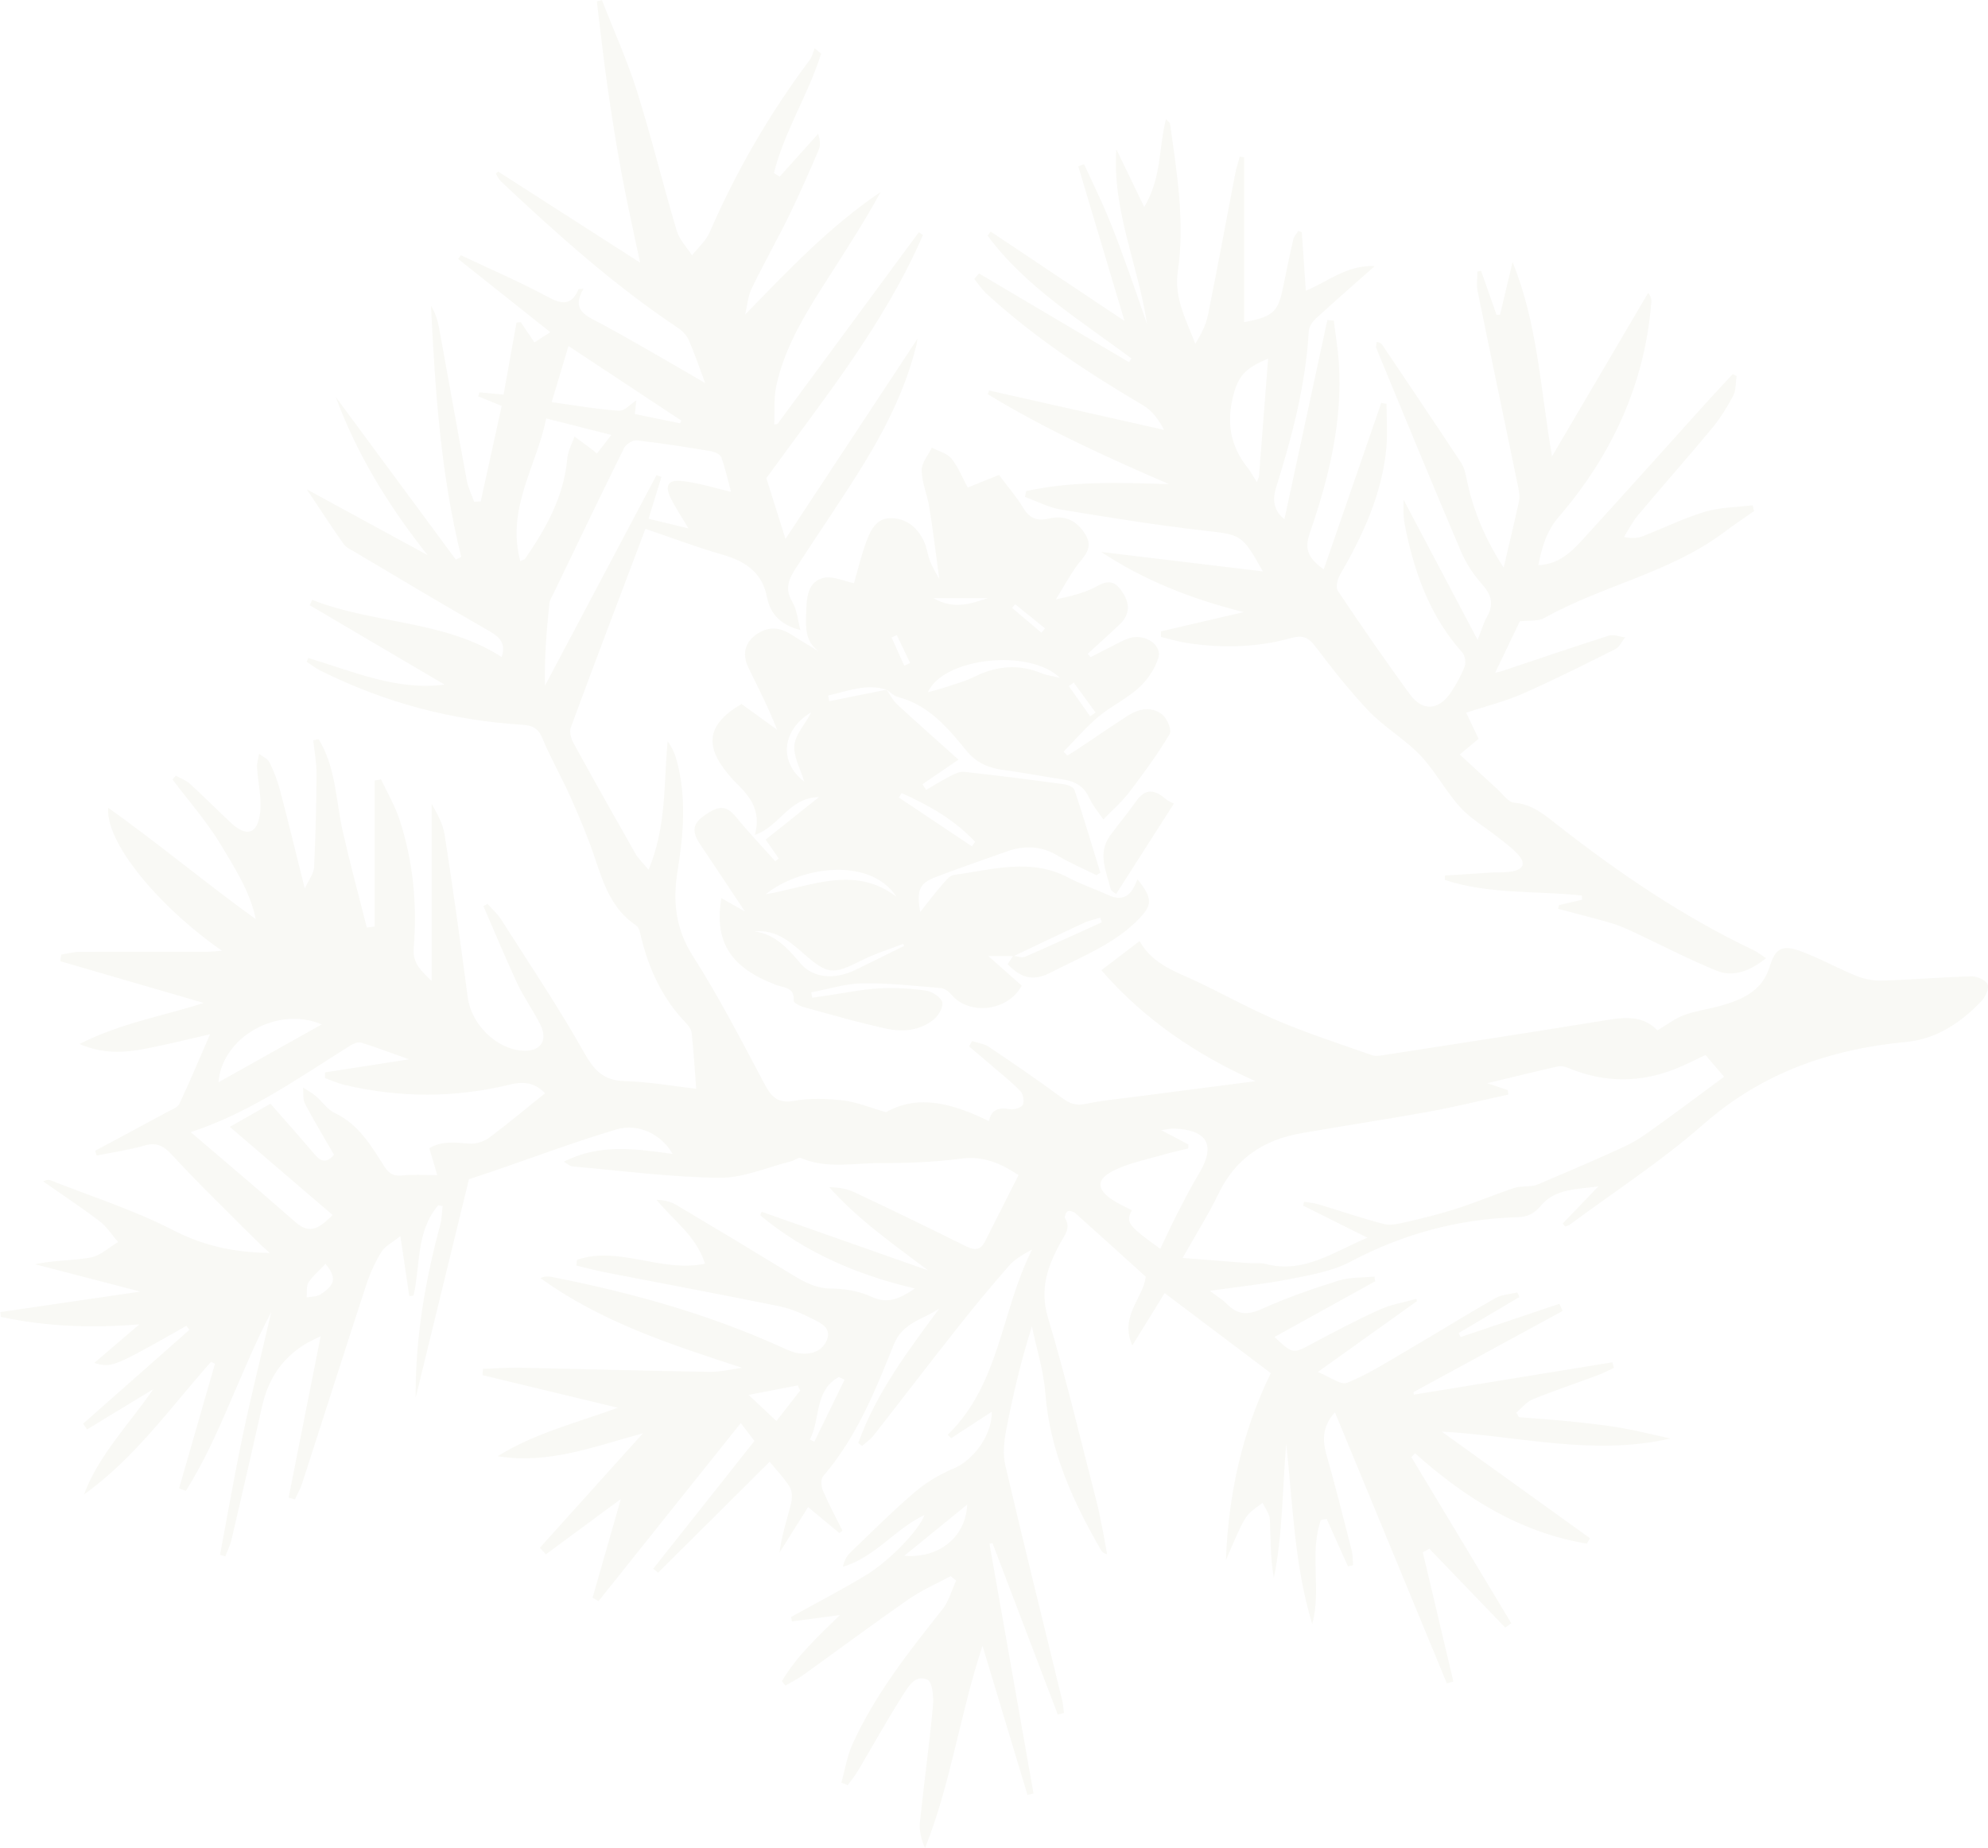 <svg width="355" height="330" viewBox="0 0 355 330" fill="none" xmlns="http://www.w3.org/2000/svg">
<g clip-path="url(#clip0_1581_973)">
<path d="M181.881 209.849C179.866 213.822 177.876 217.755 175.903 221.678C174.924 223.612 173.689 223.151 172.097 222.361C165.621 219.128 159.104 215.986 152.562 212.901C151.235 212.276 149.726 212.029 148.076 212.004C153.259 217.812 159.527 222.197 165.737 226.861C155.829 223.373 145.921 219.885 136.012 216.397C135.921 216.603 135.83 216.809 135.739 217.014C143.674 223.628 152.952 227.634 163.374 230.102C160.729 231.854 158.607 232.956 155.622 231.574C153.466 230.579 150.887 230.118 148.491 230.11C145.746 230.102 143.665 228.975 141.493 227.651C134.619 223.447 127.721 219.293 120.789 215.18C119.794 214.587 118.6 214.308 117.24 214.25C120.225 217.968 124.346 220.675 125.888 225.668C118.045 227.322 110.541 222.394 103.037 224.977C102.996 225.314 102.954 225.652 102.913 225.989C104.604 226.392 106.279 226.853 107.979 227.19C118.376 229.214 128.799 231.155 139.18 233.269C141.277 233.697 143.317 234.618 145.241 235.589C146.617 236.288 148.491 237.168 147.687 239.217C146.858 241.331 144.859 241.931 142.737 241.676C141.601 241.536 140.481 241.002 139.412 240.516C126.303 234.577 112.539 230.785 98.452 228.013C97.863 227.897 97.25 227.906 96.512 228.235C107.307 236.058 119.753 240.089 132.522 244.259C130.581 244.514 128.641 245.008 126.709 244.983C115.375 244.802 104.049 244.473 92.714 244.243C90.558 244.202 88.394 244.374 86.239 244.448C86.214 244.819 86.189 245.197 86.164 245.567C94.215 247.508 102.266 249.45 110.325 251.391C102.929 254.106 95.475 255.924 88.867 260.045C97.946 261.542 106.18 258.285 114.811 255.949C108.675 262.76 102.54 269.571 96.404 276.39C96.76 276.785 97.125 277.172 97.482 277.567C101.768 274.408 106.055 271.249 110.864 267.695C109.04 274.071 107.423 279.697 105.815 285.316C106.171 285.513 106.528 285.711 106.884 285.916C115.284 275.403 123.683 264.89 132.281 254.122C133.201 255.332 133.989 256.368 134.719 257.322C128.633 265.006 122.646 272.565 116.652 280.133C116.934 280.372 117.224 280.619 117.506 280.857C124.106 274.293 130.714 267.72 137.438 261.032C138.748 262.645 140.1 264.002 141.053 265.606C141.518 266.379 141.476 267.654 141.236 268.6C140.506 271.438 139.578 274.227 139.196 277.246C140.855 274.614 142.513 271.981 144.304 269.127C146.244 270.739 148.06 272.245 149.876 273.758C150.066 273.618 150.249 273.487 150.439 273.347C149.262 270.978 148.002 268.633 146.957 266.207C146.634 265.458 146.534 264.142 146.982 263.624C152.927 256.705 156.293 248.397 159.585 240.146C161.202 236.099 164.858 235.663 167.735 233.664C162.114 241.257 156.451 248.767 153.259 257.684C153.482 257.857 153.706 258.03 153.938 258.211C154.635 257.586 155.447 257.051 156.011 256.327C161.019 249.935 165.936 243.486 170.969 237.119C173.929 233.368 176.98 229.682 180.131 226.088C181.217 224.845 182.726 223.973 184.318 223.126C178.763 233.976 178.614 247.097 169.236 256.212C169.444 256.417 169.651 256.623 169.85 256.829C172.271 255.249 174.692 253.67 177.105 252.099C177.188 256.195 173.896 260.72 170.298 262.233C167.835 263.27 165.422 264.693 163.399 266.42C159.419 269.818 155.713 273.536 151.924 277.164C151.252 277.805 150.763 278.636 150.514 279.78C156.252 278.118 159.784 273.042 165.082 270.542C164.178 273.149 158.913 278.719 154.519 281.359C150.191 283.967 145.688 286.295 141.269 288.746L141.418 289.544C144.204 289.174 146.99 288.804 149.992 288.409C146.128 292.185 142.256 295.714 139.619 300.23C139.835 300.485 140.042 300.74 140.258 300.995C141.269 300.411 142.347 299.901 143.292 299.218C149.61 294.685 155.854 290.029 162.247 285.587C164.576 283.967 167.238 282.823 169.75 281.466C170.082 281.729 170.414 281.992 170.745 282.247C169.941 283.983 169.435 285.958 168.274 287.414C162.255 294.982 156.277 302.574 152.247 311.426C151.26 313.589 150.895 316.032 150.249 318.344C150.622 318.492 151.003 318.64 151.376 318.788C152.007 317.908 152.703 317.077 153.25 316.147C155.87 311.738 158.35 307.23 161.111 302.903C162.106 301.34 163.382 298.93 165.621 299.95C166.525 300.361 166.749 303.125 166.591 304.762C165.945 311.648 164.983 318.5 164.27 325.385C164.112 326.891 164.485 328.446 165.19 330.017C169.8 318.475 171.392 306.177 175.447 293.896C178.266 303.241 180.869 311.895 183.481 320.54C183.838 320.45 184.194 320.359 184.551 320.269C181.93 305.404 179.31 290.539 176.69 275.675L177.229 275.551C181.118 285.76 184.998 295.96 188.887 306.169C189.252 306.079 189.625 305.988 189.99 305.898C189.882 305.133 189.849 304.343 189.666 303.594C186.267 289.618 182.793 275.658 179.518 261.657C179.062 259.691 179.277 257.454 179.667 255.43C180.853 249.261 182.279 243.132 184.269 236.872C185.098 240.854 186.366 244.794 186.673 248.816C187.453 259.083 191.574 268.082 196.606 276.802C196.781 277.098 197.021 277.361 197.693 277.55C197.411 275.987 197.154 274.424 196.839 272.87C196.507 271.192 196.175 269.513 195.744 267.868C192.925 256.985 190.363 246.036 187.129 235.276C185.604 230.192 187.088 226.129 189.335 221.975C190.106 220.543 191.292 219.334 190.189 217.541C190.031 217.294 190.38 216.422 190.686 216.29C191.035 216.142 191.723 216.381 192.054 216.677C196.3 220.461 200.503 224.278 204.608 227.996C204.077 231.961 199.89 235.013 202.195 240.269C204.293 236.872 206.067 234.009 207.974 230.916C214.3 235.688 220.544 240.393 226.928 245.205C221.788 255.718 219.358 266.898 218.911 278.612C219.648 276.917 220.345 275.206 221.133 273.536C221.63 272.483 222.128 271.373 222.866 270.492C223.57 269.653 224.582 269.069 225.461 268.37C225.917 269.357 226.713 270.32 226.763 271.323C226.928 274.778 226.829 278.25 227.476 281.746C229.084 273.849 228.985 265.828 229.681 257.832C230.867 268.609 231.124 279.508 234.324 290.013C236.024 283.909 233.769 277.443 235.867 271.438C236.215 271.373 236.555 271.307 236.903 271.241C238.172 274.071 239.44 276.892 240.709 279.722C241.007 279.648 241.306 279.574 241.613 279.492C241.546 278.636 241.596 277.748 241.389 276.925C239.921 271.175 238.478 265.417 236.853 259.708C236.074 256.969 236.24 254.575 238.379 252.206C245.07 268.403 251.72 284.51 258.37 300.616C258.759 300.501 259.141 300.386 259.531 300.279C257.715 292.588 255.899 284.905 254.075 277.213C254.464 276.999 254.846 276.777 255.236 276.563C259.754 281.26 264.273 285.949 268.792 290.646C269.149 290.383 269.505 290.12 269.87 289.865C263.925 279.977 257.972 270.089 252.027 260.201C252.251 259.971 252.466 259.741 252.69 259.519C261.62 267.514 271.462 273.668 283.352 275.658C283.543 275.338 283.742 275.009 283.932 274.688C275.102 268.337 266.272 261.987 257.441 255.644C271.097 256.409 284.471 260.062 298.268 256.886C295.375 256.253 292.497 255.504 289.579 255.003C286.544 254.484 283.468 254.147 280.409 253.834C277.366 253.522 274.306 253.324 271.255 253.078C271.097 252.806 270.931 252.526 270.774 252.255C271.736 251.449 272.581 250.338 273.692 249.886C277.457 248.356 281.329 247.064 285.143 245.649C286.188 245.263 287.183 244.736 288.194 244.276C288.103 243.938 288.012 243.609 287.929 243.272C276.114 245.197 264.306 247.122 252.491 249.047C252.458 248.899 252.433 248.751 252.4 248.603C261.28 243.774 270.16 238.945 279.04 234.108C278.85 233.68 278.659 233.253 278.468 232.825C272.59 234.807 266.703 236.79 260.824 238.764C260.708 238.526 260.584 238.287 260.467 238.048C264.083 235.901 267.698 233.763 271.321 231.616C271.205 231.344 271.089 231.073 270.973 230.801C269.654 231.122 268.17 231.163 267.034 231.813C261.637 234.898 256.347 238.188 250.982 241.322C247.566 243.321 244.191 245.468 240.551 246.933C239.407 247.393 237.442 245.839 235.319 245.008C241.604 240.516 247.317 236.428 253.03 232.348L252.939 231.945C250.742 232.562 248.428 232.932 246.38 233.861C242.342 235.688 238.412 237.752 234.507 239.842C230.867 241.791 230.908 241.865 227.592 238.748C233.603 235.424 239.573 232.126 245.551 228.819C245.518 228.539 245.485 228.251 245.443 227.971C243.321 228.177 241.09 228.045 239.109 228.662C234.457 230.127 229.806 231.714 225.37 233.73C222.824 234.881 221 234.824 219.11 232.874C218.438 232.183 217.584 231.681 216.042 230.505C221.323 229.756 225.859 229.296 230.295 228.416C233.976 227.684 237.881 227.042 241.123 225.323C250.526 220.338 260.434 217.656 271.039 217.36C272.78 217.31 273.983 216.718 275.16 215.303C277.722 212.21 281.694 212.399 285.433 211.856C283.311 214.069 281.188 216.282 279.057 218.487L279.48 219.013C279.753 218.914 280.077 218.865 280.309 218.701C288.294 212.786 296.701 207.348 304.139 200.809C314.636 191.579 326.783 187.351 340.431 186.059C345.754 185.557 350.132 182.645 353.772 178.828C354.493 178.072 355.223 176.607 354.949 175.818C354.684 175.069 353.092 174.329 352.097 174.353C346.765 174.493 341.442 174.946 336.119 175.11C334.593 175.16 332.952 174.863 331.534 174.288C328.101 172.906 324.859 171.047 321.393 169.804C318.143 168.636 316.974 169.475 315.996 172.675C314.694 176.936 311.162 178.491 307.314 179.593C305.142 180.21 302.862 180.49 300.756 181.255C299.172 181.831 297.779 182.933 295.98 183.994C293.02 180.918 289.189 181.79 285.292 182.423C272.498 184.504 259.688 186.454 246.886 188.445C246.281 188.535 245.584 188.642 245.037 188.445C239.498 186.487 233.902 184.685 228.495 182.415C223.496 180.317 218.736 177.652 213.828 175.324C210.005 173.506 205.835 172.248 203.497 168.052C201.208 169.796 199.144 171.376 196.673 173.259C204.318 182.061 213.596 188.321 224.184 193.076C216.954 194.014 209.724 194.935 202.493 195.881C199.616 196.26 196.714 196.523 193.887 197.123C192.195 197.485 191.068 197.107 189.708 196.103C185.421 192.928 181.01 189.917 176.583 186.939C175.737 186.372 174.593 186.248 173.589 185.911C173.407 186.224 173.224 186.545 173.042 186.857C174.568 188.149 176.102 189.432 177.611 190.74C179.178 192.089 180.828 193.372 182.229 194.878C182.726 195.412 182.95 196.72 182.627 197.313C182.337 197.847 181.068 198.193 180.322 198.069C178.481 197.773 177.08 197.979 176.591 200.2C170.289 197.14 164.062 195.281 158.225 198.612C155.307 197.781 152.985 196.794 150.572 196.515C147.712 196.177 144.702 196.062 141.883 196.572C138.931 197.107 137.787 195.947 136.543 193.611C132.439 185.895 128.426 178.096 123.733 170.734C120.582 165.782 120.117 160.92 121.013 155.392C122.066 148.902 122.597 142.321 120.847 135.822C120.532 134.646 120.043 133.519 119.222 132.384C118.509 139.911 119.056 147.561 115.814 155.326C114.745 154.027 113.973 153.319 113.476 152.447C109.728 145.866 106.014 139.269 102.374 132.63C101.951 131.849 101.652 130.664 101.934 129.891C106.329 117.988 110.839 106.126 115.325 94.255C115.383 94.107 115.549 93.992 115.176 94.412C119.96 96.032 124.412 97.735 128.981 99.035C133.069 100.203 136.12 102.235 136.941 106.562C137.571 109.869 139.619 111.621 142.927 112.526C142.455 110.774 142.339 108.882 141.468 107.45C139.976 105.007 141.02 103.148 142.247 101.256C145.871 95.654 149.66 90.151 153.217 84.499C157.694 77.384 161.575 69.964 163.615 61.737C163.722 61.31 163.772 60.874 163.847 60.479C155.953 72.448 148.068 84.4 140.266 96.238C139.213 92.882 138.102 89.361 136.85 85.388C146.717 71.708 157.819 58.126 164.809 41.978C164.568 41.806 164.319 41.641 164.079 41.468C155.663 52.886 147.247 64.304 138.831 75.722L138.251 75.804C138.359 73.484 138.143 71.091 138.632 68.853C140.241 61.515 144.279 55.272 148.275 49.036C151.376 44.199 154.477 39.362 157.272 34.27C148.184 40.407 140.772 48.247 133.052 56.193C133.425 54.638 133.541 52.952 134.221 51.537C136.327 47.161 138.732 42.932 140.871 38.573C142.762 34.706 144.486 30.75 146.186 26.793C146.534 25.979 146.476 24.991 146.086 23.905C143.806 26.447 141.526 28.981 139.246 31.523C138.898 31.326 138.541 31.12 138.193 30.922C140.042 23.486 144.345 16.88 146.625 9.592C146.244 9.263 145.863 8.934 145.481 8.613C145.191 9.321 145.025 10.118 144.586 10.711C137.414 20.286 131.469 30.552 126.709 41.518C126.046 43.039 124.636 44.249 123.567 45.598C122.638 44.142 121.32 42.801 120.847 41.213C118.385 32.946 116.345 24.555 113.758 16.329C112.017 10.793 109.604 5.454 107.49 0.033C107.183 0.099 106.884 0.165 106.577 0.239C107.199 5.298 107.747 10.357 108.468 15.4C109.222 20.648 110.052 25.896 111.022 31.112C111.967 36.22 113.128 41.295 114.297 46.898C105.649 41.345 97.299 35.99 88.95 30.634C88.817 30.758 88.676 30.881 88.543 31.013C88.825 31.457 89.024 31.992 89.397 32.337C99.414 41.764 109.637 50.945 121.137 58.603C121.908 59.122 122.646 59.928 123.011 60.775C124.014 63.062 124.81 65.448 125.93 68.417C124.33 67.479 123.235 66.821 122.116 66.188C117.24 63.399 112.415 60.528 107.473 57.871C104.853 56.465 101.86 55.535 104.19 51.562C103.617 51.619 103.336 51.586 103.302 51.652C102.009 54.729 100.234 54.318 97.656 52.935C92.656 50.254 87.424 48 82.292 45.573L81.811 46.239C87.159 50.492 92.499 54.737 98.269 59.319C97.341 59.919 96.445 60.495 95.434 61.145C94.712 60.076 93.858 58.809 92.996 57.534C92.739 57.55 92.482 57.575 92.233 57.592C91.47 61.836 90.708 66.073 89.92 70.474C88.336 70.326 86.976 70.194 85.617 70.062C85.55 70.301 85.476 70.54 85.409 70.778C86.645 71.288 87.888 71.79 89.588 72.489C88.353 78.124 87.093 83.841 85.841 89.55L84.663 89.591C84.215 88.324 83.594 87.091 83.353 85.782C81.662 76.676 80.053 67.562 78.386 58.447C78.146 57.123 77.715 55.831 76.96 54.605C77.698 69.7 78.701 84.721 82.366 99.454C82.043 99.611 81.72 99.775 81.396 99.931C74.249 90.249 67.102 80.575 59.955 70.893C63.711 81.052 69.257 90.175 76.355 99.134C68.826 95.029 61.919 91.269 54.772 87.378C57.144 90.916 59.183 94.058 61.339 97.118C61.779 97.743 62.608 98.122 63.296 98.533C71.314 103.288 79.307 108.092 87.408 112.715C89.34 113.817 90.351 114.985 89.588 117.33C79.29 110.683 66.778 111.489 55.751 107.121C55.601 107.442 55.452 107.763 55.311 108.084C63.312 112.797 71.314 117.503 79.381 122.249C70.841 123.392 63.039 119.888 55.054 117.503L54.756 118.177C55.593 118.72 56.397 119.345 57.285 119.789C68.611 125.424 80.609 128.657 93.253 129.422C95.135 129.537 96.114 130.056 96.86 131.857C98.344 135.419 100.293 138.792 101.868 142.321C103.435 145.842 104.944 149.404 106.171 153.048C107.738 157.695 109.164 162.319 113.592 165.255C114.131 165.609 114.305 166.613 114.488 167.361C115.897 173.152 118.335 178.392 122.547 182.736C123.011 183.213 123.459 183.896 123.525 184.521C123.857 187.713 124.056 190.921 124.321 194.425C120.176 193.956 115.889 193.175 111.594 193.068C107.697 192.969 106.047 191.061 104.239 187.853C99.696 179.783 94.505 172.075 89.522 164.252C88.859 163.207 87.897 162.36 87.076 161.414C86.827 161.537 86.57 161.669 86.321 161.792C88.328 166.407 90.235 171.063 92.366 175.612C93.543 178.129 95.21 180.424 96.462 182.917C97.963 185.895 96.462 187.902 93.12 187.614C88.477 187.211 84.149 182.802 83.535 178.162C82.25 168.455 80.899 158.757 79.406 149.083C79.108 147.133 78.08 145.29 77.076 143.547V175.184C75.451 173.523 73.644 172.206 73.876 169.352C74.506 161.488 73.801 153.689 71.272 146.162C70.46 143.744 69.133 141.498 68.039 139.178C67.665 139.244 67.284 139.31 66.911 139.376V165.461L65.501 165.634C64.067 159.933 62.525 154.265 61.223 148.54C59.955 142.962 60.004 137.007 56.887 131.989C56.572 132.063 56.248 132.129 55.933 132.203C56.14 134.193 56.538 136.176 56.53 138.167C56.489 143.744 56.356 149.329 56.082 154.907C56.033 155.968 55.195 156.988 54.424 158.691C52.816 152.258 51.481 146.722 50.029 141.21C49.574 139.483 48.927 137.772 48.139 136.168C47.816 135.501 46.904 135.123 46.265 134.613C46.133 135.411 45.859 136.209 45.9 136.998C46.058 139.746 46.779 142.551 46.439 145.225C45.942 149.033 43.985 149.51 41.174 146.878C38.728 144.591 36.382 142.214 33.911 139.96C33.214 139.326 32.236 138.989 31.39 138.512C31.191 138.742 31.001 138.965 30.802 139.195C33.737 143.102 37.029 146.812 39.516 150.983C41.97 155.104 44.673 159.242 45.676 164.145C36.672 157.654 28.264 150.605 19.334 144.254C18.746 150.292 28.14 161.759 39.632 169.78C38.513 169.862 37.8 169.961 37.078 169.961C29.45 169.969 21.822 169.944 14.194 169.985C13.099 169.985 12.013 170.298 10.927 170.462C10.869 170.857 10.819 171.252 10.761 171.647C19.301 174.131 27.833 176.616 36.373 179.1C29.044 181.469 21.557 182.695 14.202 186.429C18.456 188.264 22.245 187.992 26.009 187.268C29.807 186.545 33.554 185.59 37.509 184.694C35.685 188.873 33.952 193.043 32.029 197.123C31.705 197.806 30.611 198.168 29.823 198.596C25.561 200.907 21.275 203.202 17.005 205.498C17.087 205.786 17.162 206.073 17.245 206.353C20.056 205.786 22.916 205.391 25.661 204.601C27.866 203.968 29.102 204.486 30.694 206.213C35.702 211.651 41.05 216.776 46.273 222.016C46.812 222.559 47.41 223.052 48.172 223.743C41.854 223.669 36.373 222.493 30.918 219.679C23.969 216.093 16.399 213.691 9.086 210.795C8.713 210.647 8.274 210.664 7.693 210.96C11.084 213.329 14.542 215.608 17.825 218.116C19.111 219.095 20.006 220.56 21.084 221.802C19.451 222.764 17.917 224.253 16.167 224.566C12.992 225.142 9.691 225.026 6.242 225.759C12.411 227.363 18.58 228.967 25.056 230.645C16.499 231.895 8.29 233.096 0.073 234.306C0.098 234.593 0.115 234.881 0.14 235.169C8.124 236.864 16.225 237.226 24.89 236.494C21.996 238.978 19.509 241.1 16.839 243.387C19.376 244.177 20.363 243.897 25.628 241.051C28.198 239.661 30.735 238.197 33.289 236.757C33.463 236.995 33.646 237.242 33.82 237.481C27.493 243.066 21.159 248.66 14.832 254.246L15.553 255.258C19.301 252.979 23.057 250.7 27.386 248.068C22.825 254.591 17.626 259.889 14.99 266.881C24.085 260.391 30.428 251.35 37.684 243.19C37.916 243.305 38.148 243.42 38.388 243.535C36.249 250.955 34.11 258.383 31.971 265.803C32.377 265.943 32.792 266.083 33.198 266.223C39.367 256.409 42.733 245.18 48.446 234.281C46.613 242.161 44.856 249.187 43.363 256.269C41.871 263.368 40.635 270.517 39.292 277.649L40.229 277.929C40.602 276.95 41.1 276.004 41.332 274.992C43.189 267.021 45.022 259.05 46.821 251.062C47.882 246.357 50.295 242.606 54.465 240.047C55.187 239.603 55.974 239.266 57.26 238.616C55.27 248.635 53.404 258.038 51.539 267.432C51.92 267.539 52.293 267.654 52.675 267.761C53.114 266.782 53.653 265.845 53.976 264.833C57.799 253.02 61.555 241.191 65.418 229.395C66.082 227.363 67.002 225.364 68.122 223.546C68.743 222.534 70.012 221.925 71.496 220.732C72.102 224.813 72.599 228.128 73.088 231.451L73.851 231.361C75.078 225.915 74.29 219.877 78.246 215.246C78.511 215.287 78.776 215.328 79.041 215.361C78.9 216.488 78.9 217.648 78.61 218.733C75.907 228.769 74.158 238.929 74.224 249.598C77.466 236.296 80.658 223.241 83.743 210.581C85.467 210.006 86.827 209.561 88.179 209.101C95.45 206.608 102.656 203.902 110.018 201.705C114.023 200.513 118.086 202.561 120.117 206.057C113.617 205.201 107.199 204.132 100.682 207.455C101.462 207.908 101.81 208.262 102.175 208.294C110.93 209.06 119.686 210.219 128.45 210.326C132.712 210.376 137.007 208.443 141.277 207.381C141.874 207.233 142.587 206.608 143.002 206.789C147.745 208.821 152.695 207.645 157.537 207.686C162.247 207.719 166.998 207.505 171.666 206.896C175.612 206.378 178.705 207.743 181.955 209.89L181.881 209.849ZM307.886 192.278C303.26 195.676 298.376 199.394 293.343 202.898C291.436 204.223 289.231 205.144 287.091 206.106C283.327 207.809 279.521 209.405 275.732 211.034C275.102 211.305 274.464 211.626 273.792 211.741C272.664 211.939 271.445 211.791 270.384 212.144C266.893 213.312 263.486 214.752 259.978 215.879C257.093 216.809 254.133 217.524 251.173 218.207C249.854 218.511 248.362 218.89 247.118 218.577C243.18 217.565 239.324 216.224 235.419 215.056C234.598 214.81 233.719 214.752 232.865 214.612L232.699 215.287C236.372 217.121 240.046 218.956 244.175 221.02C238.022 223.636 232.799 227.47 226.025 225.717C224.996 225.454 223.852 225.627 222.766 225.545C219.027 225.265 215.287 224.961 211.183 224.64C213.521 220.486 215.785 216.899 217.625 213.099C220.635 206.863 225.676 203.54 232.326 202.372C239.905 201.039 247.524 199.904 255.095 198.53C259.879 197.658 264.605 196.49 269.356 195.462C269.314 195.198 269.273 194.927 269.232 194.664C267.872 194.211 266.52 193.751 265.592 193.438C269.737 192.443 273.983 191.382 278.244 190.427C278.866 190.287 279.637 190.542 280.268 190.797C286.627 193.405 292.987 193.372 299.33 190.814C301.237 190.041 303.069 189.086 304.545 188.395C305.689 189.728 306.693 190.896 307.878 192.286L307.886 192.278ZM73.038 189.169C67.665 190.008 62.856 190.756 58.039 191.505C58.039 191.842 58.039 192.179 58.039 192.525C59.175 192.928 60.278 193.438 61.439 193.718C71.314 196.07 81.255 196.07 91.072 193.677C93.925 192.977 95.716 193.578 97.332 195.231C93.933 197.954 90.691 200.685 87.291 203.203C86.363 203.885 84.937 204.313 83.793 204.223C81.272 204.025 78.834 203.696 76.662 205.053C77.184 206.806 77.615 208.278 78.088 209.849C75.725 209.849 73.809 209.685 71.944 209.899C70.36 210.08 69.481 209.644 68.636 208.311C66.281 204.601 64.059 200.784 59.772 198.752C58.445 198.127 57.525 196.687 56.356 195.7C55.676 195.124 54.872 194.697 54.117 194.211C54.217 195.19 54.043 196.317 54.474 197.132C56.099 200.216 57.915 203.202 59.648 206.205C58.479 207.587 57.442 207.612 56.281 206.246C53.669 203.186 51 200.175 48.305 197.099C45.884 198.472 43.571 199.789 41.042 201.228C47.36 206.649 53.371 211.799 59.407 216.981C57.26 219.038 55.502 220.667 52.774 218.256C46.705 212.901 40.503 207.694 34.06 202.174C44.698 198.678 53.446 192.402 62.541 186.717C63.105 186.364 63.951 186.018 64.507 186.191C67.234 187.038 69.904 188.058 73.055 189.177L73.038 189.169ZM118.103 85.182C117.821 85.059 117.531 84.935 117.249 84.82C110.607 97.365 103.966 109.902 97.316 122.446C97.192 117.387 97.614 112.559 98.104 107.738C98.162 107.146 98.551 106.578 98.825 106.011C103.004 97.34 107.158 88.662 111.428 80.032C111.768 79.341 112.987 78.56 113.7 78.642C118.111 79.136 122.505 79.835 126.883 80.559C127.588 80.674 128.616 81.126 128.807 81.653C129.586 83.891 130.109 86.227 130.54 87.831C127.588 87.156 124.62 86.169 121.593 85.881C119.23 85.659 118.7 86.786 119.769 88.966C120.582 90.611 121.627 92.15 122.928 94.354C120.117 93.68 118.011 93.17 115.814 92.643C116.668 89.863 117.381 87.526 118.103 85.19V85.182ZM202.129 216.126C200.935 215.501 199.857 215.032 198.87 214.407C195.752 212.424 195.653 210.59 199.003 208.969C201.789 207.62 204.948 207.019 207.957 206.139C209.35 205.728 210.777 205.432 212.186 205.086C212.194 204.848 212.203 204.609 212.211 204.371C210.727 203.589 209.251 202.808 207.369 201.821C208.447 201.681 209.06 201.508 209.666 201.533C215.71 201.779 217.153 204.552 214.035 209.693C212.642 211.988 211.423 214.398 210.188 216.792C209.143 218.824 208.206 220.905 207.195 223.011C201.391 218.824 200.984 218.289 202.12 216.134L202.129 216.126ZM97.54 74.727C101.52 75.73 105.168 76.651 109.173 77.671C108.178 78.955 107.398 79.958 106.594 80.995C106.113 80.6 105.914 80.419 105.707 80.255C104.67 79.481 103.634 78.725 102.598 77.96C102.15 79.243 101.42 80.501 101.304 81.809C100.732 88.604 97.548 94.288 93.792 99.742C93.643 99.964 93.245 100.022 92.905 100.178C90.384 90.817 95.823 83.216 97.54 74.727ZM101.52 61.795C108.377 66.328 115.027 70.721 121.676 75.113L121.428 75.59C118.733 75.039 116.038 74.488 113.36 73.937C113.484 72.835 113.576 72.053 113.634 71.486C112.614 72.135 111.519 73.419 110.524 73.353C106.577 73.081 102.656 72.382 98.51 71.814C99.513 68.458 100.483 65.234 101.511 61.787L101.52 61.795ZM39.01 193.274C39.649 185.253 49.441 179.552 57.45 182.933C51.099 186.495 45.121 189.843 39.01 193.274ZM161.484 277.822C165.281 274.729 168.813 271.858 172.71 268.683C172.478 274.564 167.545 278.348 161.484 277.822ZM142.455 247.402C142.596 247.706 142.745 248.019 142.886 248.323C141.501 250.1 140.117 251.885 138.649 253.76C137.057 252.263 135.722 251.005 133.682 249.096C137.057 248.446 139.752 247.92 142.446 247.402H142.455ZM145.423 257.454C145.149 257.322 144.884 257.199 144.611 257.067C146.551 253.448 145.357 248.323 149.793 245.896C150.133 246.061 150.473 246.225 150.813 246.39C149.013 250.083 147.214 253.769 145.415 257.462L145.423 257.454ZM58.13 225.693C60.137 228.202 59.913 229.436 57.152 231.188C56.514 231.591 55.568 231.525 54.764 231.673C54.847 230.777 54.648 229.699 55.087 229.024C55.842 227.84 56.994 226.902 58.139 225.693H58.13Z" fill="#000000"></path>
<path d="M257.99 157.136C265.908 159.743 274.299 159.052 282.466 159.908C282.483 160.163 282.499 160.418 282.524 160.665C281.156 160.985 279.78 161.306 278.412 161.619C278.345 161.841 278.279 162.071 278.213 162.293C281.363 163.132 284.531 163.922 287.665 164.827C289.008 165.214 290.302 165.789 291.578 166.382C296.553 168.702 301.437 171.268 306.511 173.333C309.563 174.575 312.481 173.39 315.375 171.112C314.438 170.503 313.833 170.01 313.153 169.689C300.566 163.7 289.132 155.935 278.213 147.388C275.883 145.561 273.669 143.628 270.394 143.34C269.308 143.25 268.321 141.761 267.326 140.864C265.187 138.923 263.072 136.949 260.668 134.736C262.069 133.568 263.056 132.745 264.034 131.931C263.371 130.549 262.649 129.027 261.812 127.266C265.377 126.09 268.727 125.276 271.828 123.91C277.45 121.434 282.947 118.678 288.436 115.923C289.19 115.544 289.622 114.541 290.202 113.825C289.232 113.702 288.154 113.241 287.317 113.504C280.932 115.536 274.589 117.708 268.23 119.83C267.915 119.937 267.591 119.995 266.986 120.151C268.545 116.893 269.971 113.924 271.397 110.954C272.889 110.765 274.622 111.003 275.833 110.321C286.139 104.562 298.137 102.308 307.755 95.127C309.538 93.794 311.395 92.552 313.219 91.269C313.136 90.923 313.053 90.578 312.97 90.232C310.118 90.586 307.158 90.578 304.447 91.392C300.649 92.536 297.051 94.321 293.336 95.76C292.441 96.106 291.446 96.188 289.995 95.9C290.807 94.609 291.487 93.202 292.466 92.042C296.819 86.851 301.313 81.784 305.641 76.569C307.125 74.775 308.394 72.768 309.48 70.712C310.019 69.7 309.919 68.359 310.11 67.166C309.886 67.043 309.662 66.919 309.438 66.796C308.054 68.277 306.652 69.741 305.301 71.238C297.731 79.621 290.21 88.044 282.59 96.385C280.542 98.623 278.32 100.77 274.697 100.935C275.36 97.694 276.148 94.872 278.345 92.314C287.822 81.282 293.701 68.63 294.878 54.037C294.92 53.535 294.878 53.026 294.323 52.285C288.718 61.819 283.113 71.353 277.143 81.504C275.078 69.42 274.564 57.747 270.103 46.807C269.357 49.949 268.603 53.083 267.856 56.225C267.649 56.225 267.442 56.217 267.235 56.209C266.314 53.593 265.394 50.985 264.482 48.37C264.266 48.411 264.042 48.444 263.827 48.485C263.827 49.653 263.628 50.862 263.86 51.989C266.248 63.703 268.719 75.401 271.132 87.115C271.289 87.888 271.405 88.752 271.248 89.508C270.435 93.268 269.523 97.011 268.512 101.371C265.145 96.155 263.047 91.104 261.92 85.642C261.704 84.606 261.48 83.487 260.908 82.623C256.34 75.697 251.688 68.82 247.07 61.926C246.821 61.556 246.622 61.145 245.834 61.079C245.809 61.457 245.644 61.885 245.776 62.198C250.793 74.331 255.776 86.473 260.917 98.549C261.82 100.671 263.188 102.695 264.731 104.431C266.405 106.314 266.762 108.009 265.518 110.173C264.946 111.16 264.639 112.303 263.86 114.269C259.283 105.607 255.063 97.628 250.643 89.245C250.643 90.471 250.577 91.376 250.66 92.272C250.751 93.251 250.934 94.23 251.149 95.201C252.865 103.032 255.618 110.378 261.107 116.498C261.605 117.05 261.812 118.292 261.547 118.991C260.958 120.579 260.104 122.1 259.167 123.532C256.986 126.872 254.051 127.127 251.738 123.96C247.327 117.913 243.073 111.736 238.903 105.517C238.496 104.908 238.803 103.476 239.259 102.695C243.355 95.621 246.771 88.299 247.559 80.065C247.808 77.433 247.6 74.767 247.6 72.11C247.285 72.053 246.97 72.003 246.655 71.946C243.256 81.776 239.864 91.606 236.382 101.683C233.778 99.783 232.85 98.228 233.861 95.283C237.286 85.379 239.798 75.253 239.068 64.633C238.903 62.165 238.48 59.713 238.173 57.254C237.792 57.221 237.41 57.18 237.029 57.147C234.467 69.025 231.905 80.904 229.359 92.717C227.792 91.458 227.037 89.747 227.867 87.09C230.719 77.984 233.157 68.77 233.704 59.17C233.745 58.397 234.326 57.484 234.923 56.933C238.231 53.898 241.622 50.944 245.486 47.522C240.461 47.3 237.153 50.294 233.181 51.923C232.933 48.312 232.701 44.89 232.468 41.46C232.261 41.386 232.046 41.312 231.838 41.246C231.531 41.748 231.067 42.216 230.943 42.759C230.296 45.564 229.716 48.378 229.144 51.199C228.223 55.74 227.386 56.538 222.17 57.533V28.092C221.913 28.051 221.656 28.002 221.391 27.96C221.109 28.997 220.761 30.025 220.562 31.078C218.945 39.461 217.403 47.868 215.711 56.242C215.355 58.027 214.484 59.705 213.448 61.4C211.831 57.122 209.617 53.239 210.33 48.402C211.624 39.584 210.148 30.815 208.937 22.079C208.912 21.873 208.597 21.7 208.208 21.289C206.889 26.332 207.494 31.671 204.327 36.96C202.47 33.118 200.903 29.885 199.344 26.652C198.581 37.552 203.266 47.382 204.825 57.862C203.714 54.663 202.636 51.454 201.483 48.271C200.322 45.054 199.17 41.838 197.851 38.687C196.533 35.52 195.016 32.435 193.581 29.318C193.241 29.449 192.893 29.581 192.553 29.713C195.281 38.835 198.009 47.958 200.803 57.311C192.702 51.907 184.801 46.634 176.899 41.353C176.716 41.591 176.534 41.83 176.352 42.068C183.167 51.306 193.001 57.229 202.047 64.024C201.898 64.238 201.74 64.452 201.591 64.665C192.669 59.384 183.739 54.111 174.818 48.83C174.536 49.159 174.262 49.488 173.98 49.817C174.702 50.697 175.332 51.676 176.161 52.441C184.66 60.256 194.253 66.549 204.178 72.415C205.786 73.369 206.98 75.022 207.859 76.766C197.445 74.422 187.039 72.077 176.625 69.733C176.551 69.955 176.468 70.177 176.393 70.399C186.666 76.668 197.603 81.636 208.755 86.457C200.157 86.177 191.608 85.864 183.225 87.699C183.159 88.044 183.101 88.39 183.035 88.743C185.166 89.508 187.238 90.627 189.436 90.989C197.918 92.396 206.425 93.77 214.965 94.749C221.598 95.505 221.764 95.324 225.512 102.037C215.686 100.852 206.168 99.709 196.649 98.566C204.302 103.633 212.627 106.923 222.071 109.309C216.715 110.559 212.013 111.653 207.312 112.747C207.312 113.076 207.312 113.405 207.312 113.743C208.813 114.105 210.297 114.557 211.814 114.796C218.166 115.799 224.484 115.643 230.694 113.907C232.485 113.405 233.604 113.751 234.798 115.322C237.858 119.345 240.967 123.367 244.458 127.011C247.236 129.907 250.867 131.988 253.637 134.892C256.298 137.689 258.122 141.267 260.726 144.13C262.641 146.236 265.236 147.725 267.508 149.526C268.711 150.481 269.971 151.394 271.007 152.512C272.525 154.15 272.127 155.26 269.929 155.63C268.686 155.844 267.4 155.754 266.132 155.828C263.429 155.992 260.718 156.173 258.014 156.346C258.014 156.609 258.014 156.881 258.014 157.144L257.99 157.136ZM224.442 86.095C223.812 85.108 223.422 84.351 222.9 83.693C219.517 79.456 218.887 75.039 220.487 69.716C221.524 66.278 223.655 65.258 226.449 64.032C225.893 71.205 225.363 78.099 224.824 84.992C224.807 85.223 224.666 85.453 224.442 86.095Z" fill="#000000"></path>
<path d="M180.947 170.643C180.615 171.145 180.292 171.655 179.935 172.19C182.124 174.436 184.255 175.423 187.63 173.671C193.177 170.8 199.072 168.603 203.5 163.964C205.771 161.578 205.821 160.41 203.143 157.029C202.82 157.687 202.596 158.279 202.264 158.798C201.12 160.607 199.603 160.632 197.795 159.793C195.498 158.724 193.061 157.942 190.83 156.749C184.064 153.138 177.182 155.318 170.342 156.239C169.538 156.346 168.791 157.366 168.161 158.09C166.893 159.555 165.732 161.101 164.322 162.861C163.642 158.896 164.165 157.728 167.199 156.577C171.345 155.005 175.532 153.549 179.72 152.069C182.854 150.958 185.864 150.999 188.84 152.784C191.062 154.117 193.475 155.129 195.805 156.289C196.037 156.141 196.261 155.984 196.493 155.836C194.976 150.901 193.508 145.957 191.875 141.062C191.709 140.552 190.639 140.133 189.935 140.042C184.006 139.236 178.07 138.471 172.125 137.829C171.262 137.739 170.267 138.298 169.43 138.734C168.045 139.442 166.735 140.281 165.392 141.062L164.729 140.05C166.76 138.66 168.8 137.262 171.154 135.649C167.515 132.384 163.825 129.126 160.201 125.778C159.43 125.062 158.941 124.042 158.319 123.162C154.903 123.845 151.479 124.528 148.063 125.219C148.005 124.881 147.947 124.544 147.897 124.199C151.313 123.458 154.621 122.002 158.319 123.17C158.991 123.614 159.604 124.264 160.342 124.462C165.798 125.893 169.206 129.916 172.506 133.971C174.297 136.176 176.461 137.146 179.181 137.5C182.68 137.953 186.154 138.644 189.645 139.162C191.825 139.483 193.5 140.281 194.487 142.452C195.175 143.966 196.319 145.266 197.032 146.335C198.682 144.624 200.365 143.168 201.684 141.432C204.238 138.084 206.725 134.662 208.881 131.059C209.295 130.36 208.392 128.246 207.488 127.555C205.589 126.091 203.325 126.559 201.377 127.818C198.334 129.776 195.357 131.832 192.348 133.84C191.784 134.218 191.187 134.555 190.606 134.909C190.382 134.679 190.15 134.457 189.926 134.226C191.983 132.137 193.906 129.875 196.145 127.991C198.4 126.099 201.178 124.807 203.35 122.833C204.876 121.443 206.203 119.501 206.824 117.552C207.62 115.076 204.238 112.962 201.427 114.031C200.249 114.483 199.138 115.117 198.011 115.684C196.916 116.236 195.83 116.795 194.744 117.354C194.57 117.157 194.404 116.951 194.23 116.754C196.12 115.018 198.044 113.307 199.901 111.539C201.534 109.984 201.899 108.232 200.697 106.183C199.561 104.25 198.417 103.263 196.004 104.62C193.906 105.797 191.493 106.414 188.558 107.039C189.752 105.089 190.847 103.082 192.157 101.206C193.367 99.471 195.366 98.081 193.873 95.539C192.356 92.964 190.175 91.919 187.24 92.618C185.233 93.096 183.857 92.577 182.738 90.726C181.494 88.662 179.885 86.819 178.393 84.812C176.594 85.536 174.77 86.268 172.804 87.058C171.818 85.24 171.105 83.356 169.886 81.883C169.098 80.929 167.589 80.567 166.395 79.942C165.748 81.299 164.546 82.665 164.579 84.014C164.621 86.21 165.591 88.374 165.947 90.578C166.611 94.691 167.108 98.829 167.73 103.411C167.092 102.194 166.486 101.264 166.097 100.252C165.641 99.084 165.516 97.776 164.986 96.657C163.891 94.329 162.1 92.701 159.389 92.536C156.661 92.372 155.566 94.445 154.804 96.452C153.776 99.166 153.121 102.013 152.499 104.143C150.832 103.839 148.552 102.704 146.811 103.255C144.033 104.135 144.025 107.146 143.95 109.704C143.884 112.155 143.784 114.656 146.313 116.384C144.663 115.38 142.997 114.401 141.371 113.356C139.564 112.197 137.74 111.794 135.742 112.879C133.163 114.278 132.35 116.589 133.644 119.23C135.418 122.841 137.251 126.428 138.768 130.311C136.629 128.764 134.49 127.218 132.408 125.712C126.356 129.274 125.676 133.05 130.037 138.241C130.443 138.726 130.841 139.228 131.297 139.664C133.851 142.115 136.015 144.723 134.796 149.099C139.224 147.594 140.841 142.436 146.239 142.345C142.764 145.118 139.821 147.47 136.728 149.93C137.508 151.057 138.279 152.176 139.058 153.294C138.851 153.467 138.644 153.64 138.445 153.804C136.164 151.246 133.793 148.77 131.629 146.121C129.772 143.843 128.545 143.653 125.701 145.685C123.686 147.125 123.512 148.523 125.004 150.744C127.55 154.537 130.07 158.345 133.014 162.763C131.248 161.759 130.037 161.076 128.818 160.385C127.5 168.167 130.435 172.79 138.561 175.875C139.962 176.41 141.944 176.278 141.728 178.73C141.703 179.05 142.789 179.643 143.436 179.824C148.411 181.181 153.361 182.645 158.402 183.715C161.371 184.348 164.472 184.003 166.901 181.913C167.697 181.23 168.534 179.618 168.236 178.878C167.863 177.948 166.395 177.035 165.292 176.887C162.515 176.509 159.671 176.344 156.877 176.509C153.767 176.698 150.691 177.348 147.598 177.8C146.744 177.924 145.899 178.047 145.045 178.17C144.987 177.849 144.929 177.537 144.862 177.216C147.905 176.64 150.94 175.645 153.991 175.596C158.684 175.521 163.394 176.064 168.087 176.459C168.742 176.517 169.488 177.126 169.952 177.677C173.103 181.387 180.026 180.581 182.447 176.007C180.341 174.139 178.186 172.231 176.494 170.726C177.705 170.726 179.346 170.726 181.005 170.742C185.167 168.776 189.296 166.777 193.467 164.844C194.412 164.408 195.457 164.186 196.46 163.873C196.56 164.145 196.659 164.424 196.759 164.696C192.182 166.769 187.621 168.867 183.011 170.865C182.464 171.104 181.652 170.759 180.972 170.685L180.947 170.643ZM189.263 121.04C187.704 120.661 186.792 120.563 185.988 120.225C181.859 118.523 177.904 118.909 173.957 120.875C172.514 121.591 170.922 122.043 169.38 122.553C168.269 122.923 167.125 123.211 165.69 123.623C168.41 117.461 183.741 115.717 189.263 121.04ZM136.737 159.694C142.74 154.833 155.227 152.809 160.094 160.147C152.565 154.413 144.837 158.296 136.737 159.694ZM161.304 168.546L161.429 168.924C158.527 170.355 155.641 171.811 152.731 173.21C149.008 174.995 145.227 174.691 142.972 172.066C140.716 169.426 138.527 166.859 134.755 166.325C138.445 165.971 140.924 168.019 143.37 170.174C147.831 174.098 148.668 174.107 153.916 171.474C156.271 170.29 158.833 169.508 161.304 168.546ZM160.508 142.419C160.674 142.156 160.84 141.893 161.014 141.63C165.881 143.801 170.45 146.401 174.123 150.317C173.94 150.588 173.75 150.868 173.567 151.139C169.214 148.235 164.861 145.332 160.508 142.419ZM143.61 139.565C139.05 136.135 139.589 130.335 144.846 127.209C143.9 129.208 142.085 131.026 141.861 133.025C141.629 135.074 142.947 137.303 143.61 139.565ZM166.694 106.808H176.428C173.385 107.787 170.35 108.939 166.694 106.808ZM195.631 127.242C195.308 127.464 194.984 127.695 194.669 127.917C193.401 126.115 192.124 124.314 190.855 122.52C191.154 122.315 191.444 122.101 191.742 121.895L195.639 127.242H195.631ZM186.61 112.213C186.394 112.468 186.179 112.723 185.963 112.986C184.222 111.514 182.472 110.041 180.731 108.561L181.278 107.903C183.053 109.342 184.835 110.782 186.61 112.213ZM162.523 118.399C162.175 118.555 161.827 118.712 161.478 118.868C160.724 117.19 159.969 115.512 159.206 113.834C159.522 113.694 159.828 113.554 160.143 113.414C160.939 115.076 161.727 116.737 162.523 118.391V118.399Z" fill="#000000"></path>
<path d="M199.302 159.653C202.734 154.289 205.943 149.255 209.633 143.488C209.533 143.431 208.721 143.159 208.124 142.649C206.242 141.029 204.583 140.716 202.958 142.987C201.449 145.093 199.799 147.091 198.265 149.173C195.927 152.34 197.536 155.54 198.315 158.707C198.431 159.167 199.128 159.48 199.318 159.653H199.302Z" fill="#000000"></path>
</g>
<defs>
<clipPath id="clip0_1581_973">
<rect width="355" height="330" fill="white" transform="matrix(-1 0 0 1 355 0)"></rect>
</clipPath>
</defs>
<style>*{fill:#f9f9f5!important;stroke:none}</style></svg>
